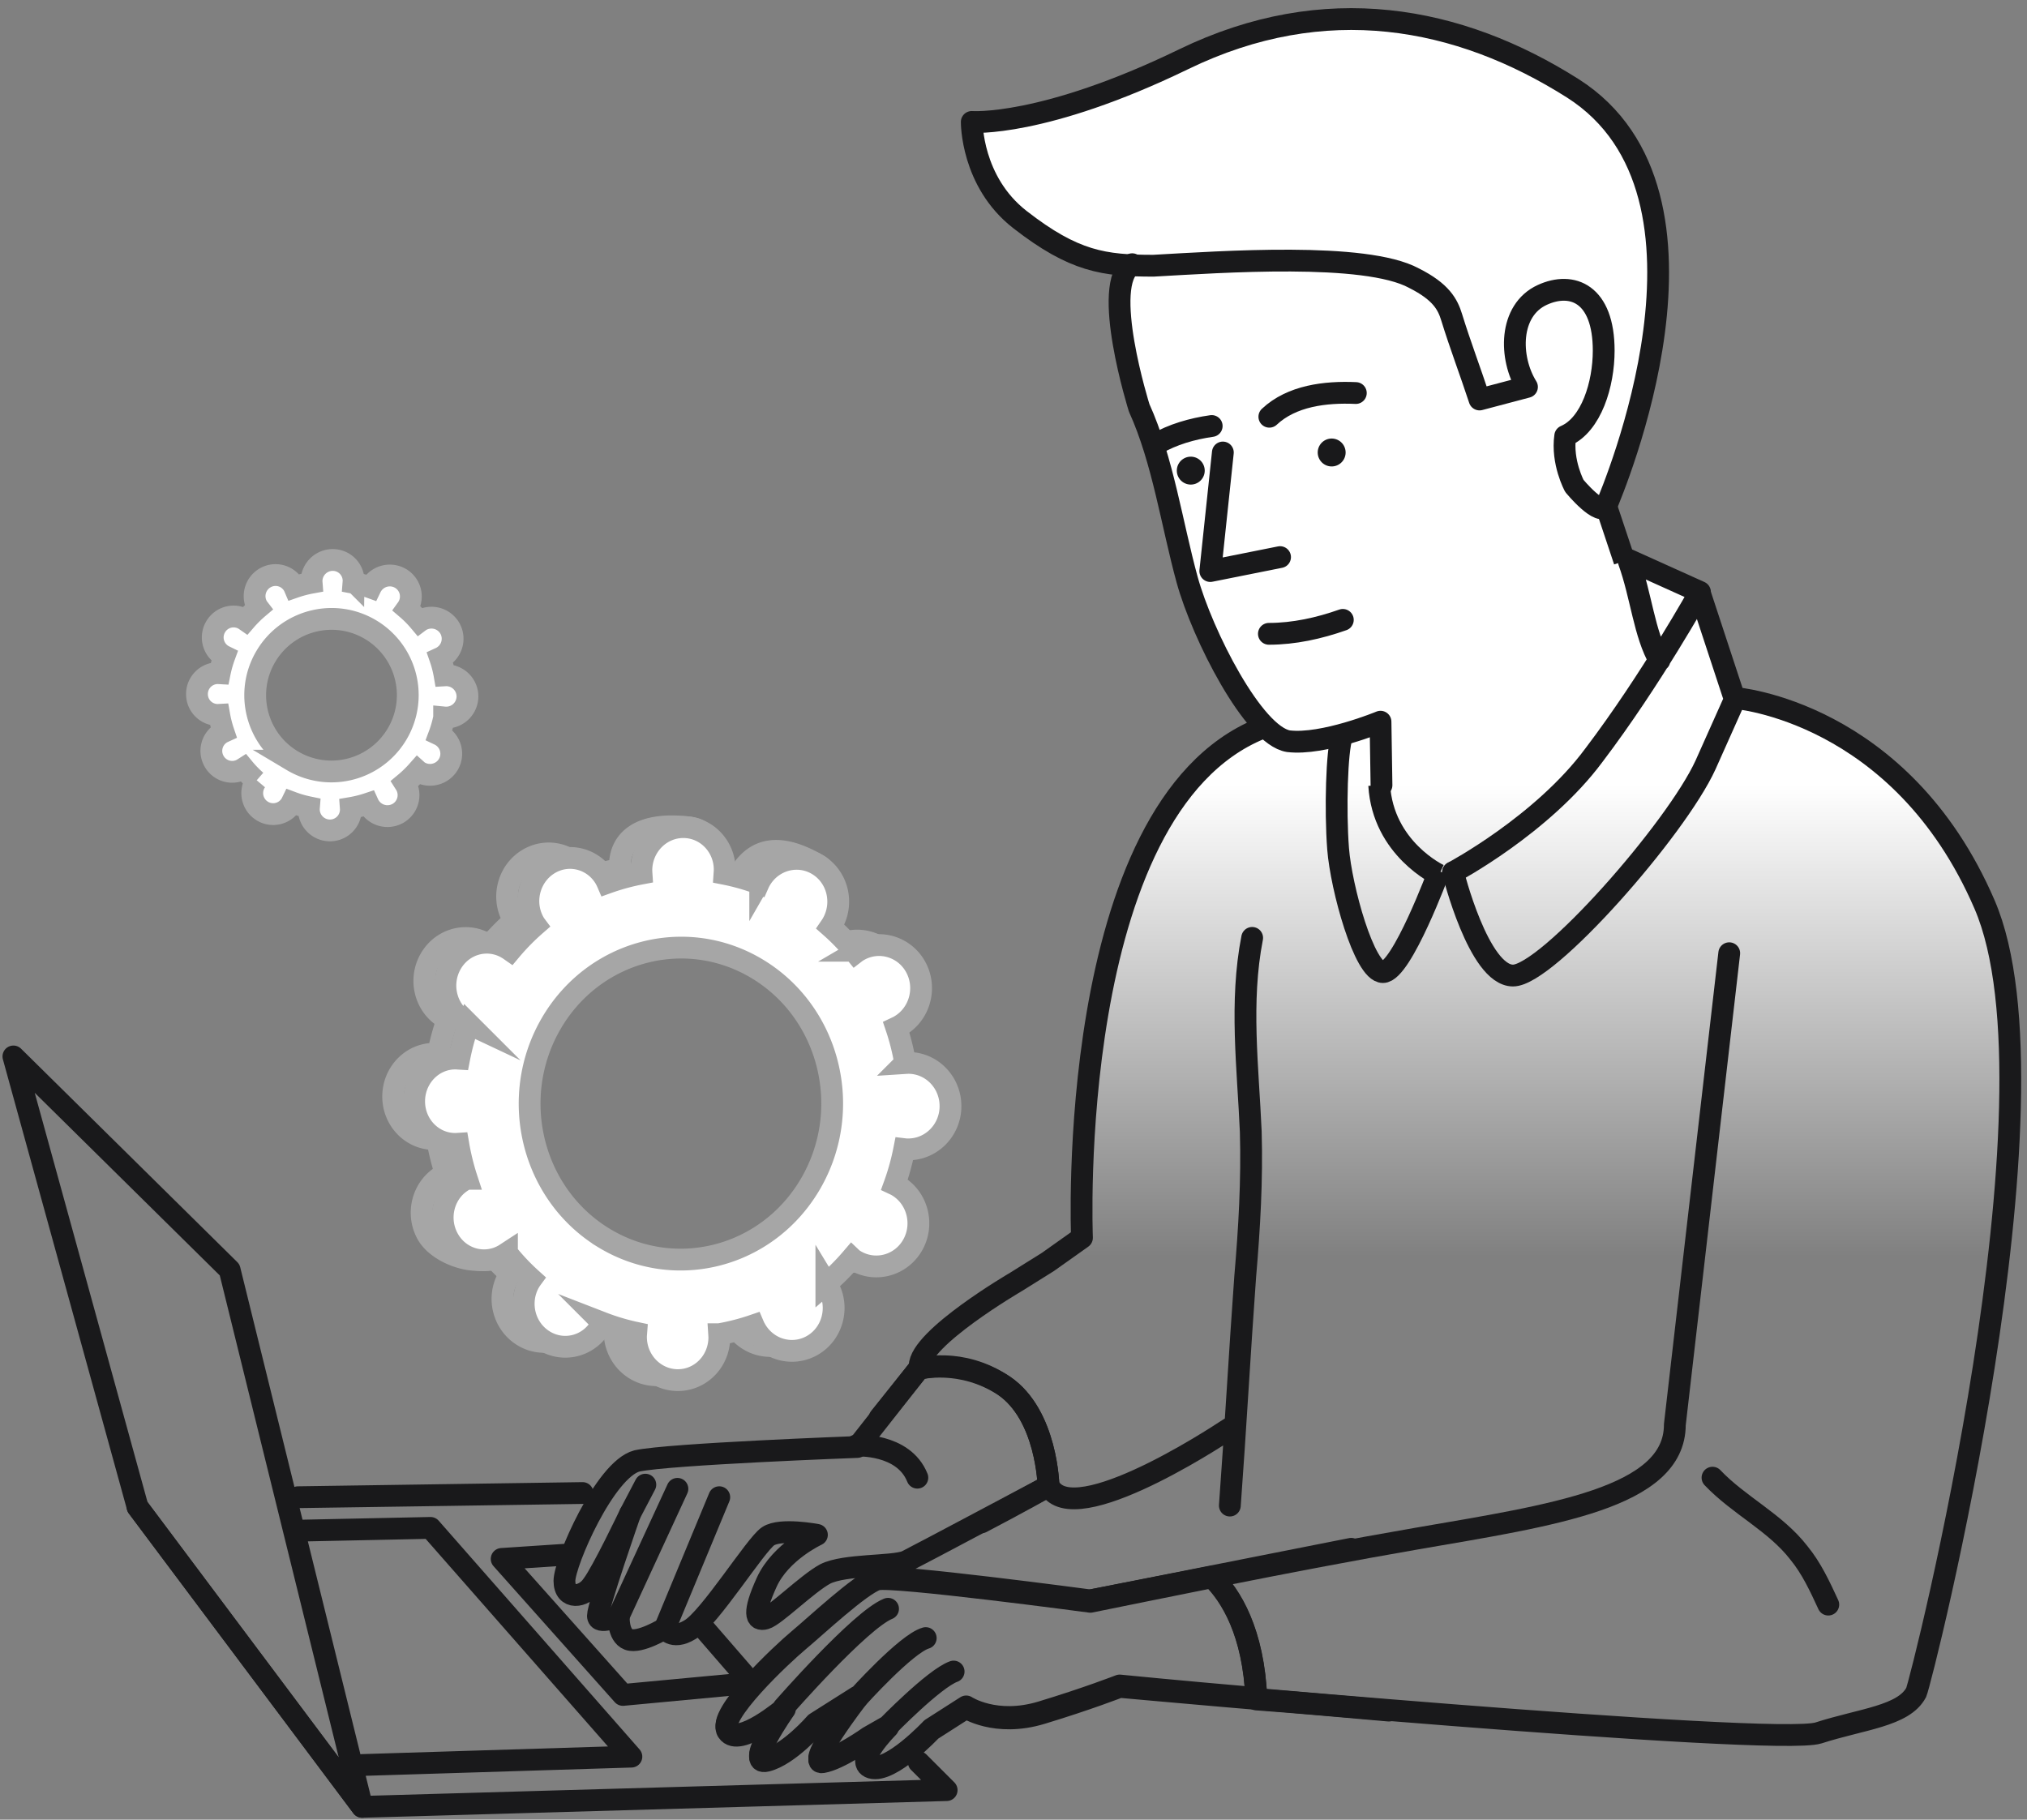 <svg width="186" height="167" fill="none" xmlns="http://www.w3.org/2000/svg"><rect width="100%" height="100%" fill="#808080" stroke="none"/><path d="M98.708 113.341c.686-7.546 2.676-24.284 5.145-30.87 2.47-6.585 8.118-13.49 10.633-16.12-1.372-3.544-4.528-11.936-6.174-17.15-2.058-6.517-2.771-7.727-4.459-13.034-1.589-4.998-.864-9.446-.352-11.362a85.606 85.606 0 00-.973-.986c-2.209-.53-6.99-1.953-8.436-3.399-1.807-1.808-5.423-9.64-4.82-9.64.602 0 4.7-.603 9.64-1.809 4.941-1.205 17.04-8.435 25.911-7.833 8.871.603 15.064 3.616 18.68 6.026 3.615 2.41 9.641 7.833 8.435 17.474-.964 7.713-2.41 14.06-3.012 16.27l-1.544 4.632c.075.684.165 1.34.272 1.96.244 1.418 2.22 3.22 2.41 4.218l5.238 1.942 3.773 9.604c7.775 1.943 23.909 12.916 24.732 25.813.824 12.896-1.807 43.384-6.896 62.337l-71.686-12.005-6.517-26.068z" fill="url(#paint0_linear)"/><path d="M84.306 161.725l2.56 2.56-53.634 1.537L12.623 138.3" stroke="#19191B" stroke-width="2" stroke-miterlimit="10" stroke-linecap="round" stroke-linejoin="round"/><path d="M52.007 142.672l-5.974.396 11.125 12.482 11.775-1.104-4.784-5.519m-36.805-8.451l12.16-.256 18.433 20.993-24.705.768m0 3.84l-12.16-49.282L1.23 96.954 12.623 138.3l20.609 27.521zm82.429-98.947c-18.029 7.36-16.378 46.72-16.378 46.72l-3.123 2.217-2.943 1.84s-8.83 5.151-8.83 7.727m48.945-45.322s8.193-4.352 12.929-10.752c5.248-6.913 9.728-14.977 9.728-14.977l-6.528-2.944m-22.694 20.68l-.091-5.83s-5.248 2.175-8.448 1.791c-3.2-.511-7.908-9.77-9.297-14.826-1.389-5.056-2.223-10.977-4.4-15.767 0 0-3.584-11.392-.64-13.184M152.277 60.6c-1.408-2.432-1.664-5.888-2.816-9.088" stroke="#19191B" stroke-width="2" stroke-miterlimit="10" stroke-linecap="round" stroke-linejoin="round"/><path d="M112.211 41.527l-1.152 10.88 6.401-1.28m15.872 28.93s2.352 9.472 5.504 9.472c3.152 0 14.977-13.44 17.665-19.329l2.688-6.016-3.2-9.728" stroke="#19191B" stroke-width="2" stroke-miterlimit="10" stroke-linecap="round" stroke-linejoin="round"/><path d="M158.677 87.481l-4.992 43.266c0 6.73-11.263 8.309-23.674 10.453-11.907 2.057-24.871 4.791-29.96 5.804 0 0-18.177-2.432-19.585-2.048-1.536.512-5.632 4.352-7.168 5.632-1.537 1.28-7.553 6.912-6.529 8.32 1.024 1.536 5.248-2.048 5.248-2.048s-3.712 5.248-1.663 4.736c2.048-.512 4.48-3.328 4.48-3.328l3.84-2.432s-4.736 6.144-3.2 5.888c1.536-.256 4.224-2.176 4.224-2.176l1.792-1.024s-3.2 3.2-1.536 3.712c1.792.512 5.504-3.456 5.504-3.456l3.2-2.048s2.688 1.792 6.913.512c4.224-1.28 7.168-2.432 7.168-2.432s60.163 5.504 64.131 4.224c3.968-1.28 7.808-1.536 8.96-3.712.512-1.152 13.953-54.53 6.272-72.323-7.68-17.793-22.913-18.945-22.913-18.945" stroke="#19191B" stroke-width="2" stroke-miterlimit="10" stroke-linecap="round" stroke-linejoin="round"/><path d="M123.988 142.139l-23.937 4.736 11.136-2.176c1.792 1.792 3.84 5.121 4.096 11.265 3.584.256 7.809.64 12.161 1.024" stroke="#19191B" stroke-width="2" stroke-miterlimit="10" stroke-linecap="round" stroke-linejoin="round"/><path d="M111.187 144.7l-11.136 2.176s-18.177-2.432-19.585-2.048c-1.536.512-5.632 4.352-7.168 5.632-1.537 1.28-7.553 6.912-6.529 8.32 1.024 1.536 5.248-2.048 5.248-2.048s-3.712 5.248-1.663 4.736c2.048-.512 4.48-3.328 4.48-3.328l3.84-2.432s-4.736 6.144-3.2 5.888c1.536-.256 4.224-2.176 4.224-2.176l1.792-1.024s-3.2 3.2-1.536 3.712c1.792.512 5.504-3.456 5.504-3.456l3.2-2.048s2.688 1.792 6.913.512c4.224-1.28 7.168-2.432 7.168-2.432s5.12.512 12.544 1.152c-.256-6.016-2.304-9.472-4.096-11.136zm-29.825 13.824s4.352-4.48 6.144-5.12m-8.832 2.432s4.48-4.992 6.272-5.504m-13.056 6.4s7.04-8.064 9.6-9.088m2.816-22.017l-5.632 7.168s-17.28.64-20.225 1.28c-2.944.768-6.656 9.345-6.656 11.009 0 1.792 1.792 1.536 2.56.384.896-1.152 3.456-6.529 3.456-6.529s-2.944 8.449-2.944 9.345c0 .896 1.92 0 1.92 0s-.128 1.792.896 2.176c1.024.384 3.328-1.024 3.328-1.024s.64 1.152 2.304.128c1.792-1.024 6.016-7.809 7.168-8.577 1.153-.768 4.48-.128 4.48-.128s-3.327 1.536-4.608 4.353c-1.28 2.816-1.023 3.584-.127 3.328.896-.256 3.84-3.2 5.504-4.096 1.792-.896 6.144-.64 7.424-1.152 1.28-.64 13.057-6.913 13.057-6.913s-.128-6.528-4.096-9.216c-3.969-2.688-7.809-1.536-7.809-1.536z" stroke="#19191B" stroke-width="2" stroke-miterlimit="10" stroke-linecap="round" stroke-linejoin="round"/><path d="M90.067 139.708c3.2-1.664 6.144-3.328 6.144-3.328s-.128-6.529-4.096-9.217c-3.968-2.56-7.809-1.536-7.809-1.536l-3.584 4.48m-2.176 2.56s4.352-.256 5.632 2.945m-27.393 12.672l5.376-11.649m-1.152 12.801l4.992-12.033m-8.192 1.537l1.408-2.688m73.987-107.141c.785 2.54 1.73 5.027 2.56 7.552l4.353-1.152c-1.665-2.688-1.665-7.04 1.408-8.448 2.734-1.253 5.632-.128 5.632 5.12 0 3.067-1.131 6.803-3.532 7.832-.343 2.401.844 4.585.844 4.585s2.432 2.944 2.944 1.792c.512-1.28 12.16-28.545-3.072-38.274-10.497-6.656-22.785-8.96-35.714-2.688-12.928 6.272-19.457 5.76-19.457 5.76s-.06 5.47 4.415 8.956c4.972 3.873 7.727 4.24 12.259 4.24 6.174-.342 19.424-1.291 23.904 1.14 2.507 1.261 3.097 2.422 3.456 3.585z" stroke="#19191B" stroke-width="2" stroke-miterlimit="10" stroke-linecap="round" stroke-linejoin="round"/><path d="M149.062 51.483l-1.715-5.145" stroke="#19191B" stroke-width="2"/><path d="M116.435 58.168c2.305 0 4.609-.512 6.785-1.28" stroke="#19191B" stroke-width="2" stroke-miterlimit="10" stroke-linecap="round" stroke-linejoin="round"/><path d="M122.196 42.807a1.28 1.28 0 100-2.56 1.28 1.28 0 000 2.56zm-12.929 1.664a1.28 1.28 0 100-2.56 1.28 1.28 0 000 2.56z" fill="#19191B"/><path d="M116.477 38.246c2.048-1.92 5.12-2.304 7.936-2.176m-18.346 4.69c1.536-.897 3.328-1.409 5.12-1.665m-83.843 98.309c.384 0 26.113-.384 26.113-.384M114.9 86.073c-1.152 5.889-.384 11.905-.128 17.793.128 4.48-.128 8.833-.512 13.313-.512 7.04-.896 14.08-1.408 20.993m-16.324-1.387c2.944 3.311 16.43-5.76 16.558-5.888m44.055 4.714c2.432 2.56 5.761 4.097 7.937 6.913 1.152 1.408 1.92 3.072 2.688 4.736" stroke="#19191B" stroke-width="2" stroke-miterlimit="10" stroke-linecap="round" stroke-linejoin="round"/><path d="M76.433 115.234c1.834 1.125 4.202.509 5.293-1.373 1.091-1.882.485-4.32-1.355-5.438-.093-.06-.193-.107-.293-.154.385-1.065.678-2.143.892-3.235.107.013.214.02.32.02 2.14.027 3.895-1.728 3.917-3.924.021-2.19-1.69-3.985-3.83-4.005-.115 0-.222.006-.329.013a21.369 21.369 0 00-.813-3.255c.1-.047.2-.094.3-.154 1.861-1.078 2.525-3.502 1.476-5.404-1.048-1.903-3.402-2.566-5.257-1.487a2.336 2.336 0 00-.27.18 20.582 20.582 0 00-2.283-2.384 3.86 3.86 0 00.178-.28c1.084-1.89 2.49-3.932.642-5.004-4.265-2.478-6.177-.864-7.254 1.018a2.85 2.85 0 00-.15.295 20.291 20.291 0 00-3.124-.884c.008-.107.022-.221.022-.328.028-2.177.713-3.295-1.398-3.53-4.6-.509-6.213 1.326-6.234 3.496 0 .114.007.228.014.335a20.263 20.263 0 00-3.124.85c-.043-.1-.093-.2-.143-.3-1.027-1.883-3.338-2.539-5.163-1.46-1.826 1.078-2.468 3.469-1.448 5.35.05.094.107.188.17.275a21.005 21.005 0 00-2.289 2.337c-.085-.06-.171-.127-.264-.18-1.79-1.092-4.108-.47-5.17 1.4-1.064 1.861-.472 4.259 1.319 5.357.092.053.185.107.285.154a22.381 22.381 0 00-.87 3.195c-.107-.007-.207-.02-.314-.02-2.083-.02-3.78 1.714-3.809 3.87-.028 2.157 1.64 3.932 3.716 3.952.107 0 .214-.007.321-.014a22.69 22.69 0 00.792 3.215 6.68 6.68 0 00-.293.147c-1.811 1.058-2.46 3.443-1.44 5.331 1.02 1.889 4.557 3.088 6.376 2.03.093-.054-1.055-.637-.97-.697a21.271 21.271 0 002.24 2.384 3.697 3.697 0 00-.178.275c-1.07 1.862-.478 4.266 1.326 5.384 1.798 1.119 4.13.516 5.2-1.346.057-.094.107-.194.15-.294 1.02.395 2.061.703 3.102.924-.007.107-.021.221-.021.328-.029 2.176 1.662 3.971 3.766 4.005 2.111.04 3.844-1.695 3.866-3.871a5.07 5.07 0 00-.014-.335 20.431 20.431 0 003.145-.81c.043.1.093.201.143.301 1.034 1.909 3.38 2.598 5.228 1.54 1.854-1.058 2.51-3.469 1.47-5.384-.05-.101-.115-.188-.172-.281a20.767 20.767 0 002.332-2.338c.086.087.179.148.271.208z" stroke="#A6A6A6" stroke-width="2" stroke-miterlimit="10"/><path d="M78.431 115.662c1.833 1.126 4.208.509 5.3-1.372 1.09-1.882.485-4.32-1.356-5.439-.092-.06-.192-.107-.292-.154.385-1.064.677-2.143.892-3.234.107.013.214.02.32.02 2.14.027 3.902-1.735 3.923-3.925.022-2.197-1.69-3.991-3.83-4.011-.114 0-.22.006-.328.013a21.175 21.175 0 00-.813-3.255c.1-.047.2-.094.3-.154 1.861-1.078 2.525-3.502 1.476-5.411-1.048-1.902-3.41-2.572-5.264-1.487a2.36 2.36 0 00-.27.18 20.082 20.082 0 00-2.29-2.383 4.21 4.21 0 00.178-.282c1.084-1.888.485-4.313-1.348-5.411-1.826-1.098-4.187-.462-5.271 1.427a2.86 2.86 0 00-.15.294 20.16 20.16 0 00-3.131-.884c.007-.107.021-.22.021-.328.029-2.177-1.669-3.951-3.78-3.958-2.111-.007-3.838 1.748-3.866 3.924 0 .114.007.228.014.335a20.494 20.494 0 00-3.131.85c-.043-.1-.093-.2-.143-.3-1.027-1.882-3.345-2.539-5.17-1.46-1.827 1.078-2.476 3.475-1.449 5.357.05.094.107.188.172.275a21.168 21.168 0 00-2.297 2.344c-.086-.06-.171-.127-.271-.18-1.798-1.093-4.116-.47-5.179 1.399-1.062 1.862-.47 4.266 1.32 5.358.093.053.185.107.285.154a22.211 22.211 0 00-.87 3.2c-.107-.006-.207-.02-.314-.02-2.083-.02-3.787 1.715-3.816 3.878-.028 2.164 1.64 3.932 3.724 3.958.107 0 .214-.006.32-.013.186 1.092.45 2.17.792 3.215a5.71 5.71 0 00-.292.147c-1.819 1.051-2.461 3.436-1.441 5.324 1.02 1.889 3.324 2.565 5.143 1.514.092-.054.178-.114.27-.174a20.224 20.224 0 002.247 2.384c-.064.087-.12.181-.178.275-1.07 1.861-.478 4.272 1.327 5.384 1.804 1.118 4.137.516 5.207-1.346.057-.094.107-.194.15-.295a20.09 20.09 0 003.11.924c-.008.108-.022.221-.022.329-.029 2.176 1.662 3.971 3.773 4.011 2.111.04 3.845-1.694 3.873-3.877 0-.114-.007-.228-.014-.335a20.733 20.733 0 003.152-.811c.043.101.093.201.15.302 1.041 1.908 3.381 2.598 5.236 1.54 1.854-1.058 2.517-3.469 1.469-5.384-.05-.101-.114-.188-.171-.282a21.496 21.496 0 002.34-2.344c.078.074.17.141.263.194zm-23.081-2.089c-6.548-4.032-8.702-12.778-4.822-19.556 3.888-6.79 12.382-9.081 18.987-5.083 6.634 4.018 8.83 12.832 4.886 19.663-3.937 6.811-12.468 9.028-19.051 4.976zM38.463 70.834c.924.55 2.122.249 2.673-.672a1.934 1.934 0 00-.831-2.735c.194-.52.341-1.048.45-1.582a1.95 1.95 0 002.14-1.91 1.944 1.944 0 00-1.932-1.961c-.058 0-.112.003-.166.006-.093-.54-.23-1.074-.41-1.591.05-.023.101-.046.151-.076a1.94 1.94 0 00.745-2.646 1.95 1.95 0 00-2.655-.727 1.18 1.18 0 00-.136.088 9.952 9.952 0 00-1.155-1.166 1.921 1.921 0 00-.59-2.784 1.952 1.952 0 00-2.734.842 10.41 10.41 0 00-1.58-.433c.004-.052.012-.108.012-.16a1.91 1.91 0 00-1.907-1.936 1.947 1.947 0 00-1.95 1.92c0 .055.004.11.008.163a10.65 10.65 0 00-1.58.416c-.021-.049-.046-.098-.071-.147a1.904 1.904 0 00-2.608-.714 1.933 1.933 0 00-.73 2.62.87.87 0 00.086.134c-.41.348-.799.73-1.159 1.147-.043-.03-.086-.062-.136-.089a1.906 1.906 0 00-2.612.685 1.917 1.917 0 00.81 2.696 10.611 10.611 0 00-.44 1.565c-.053-.003-.104-.01-.158-.01a1.915 1.915 0 00-1.924 1.897 1.905 1.905 0 001.877 1.936c.054 0 .108-.004.162-.007.094.534.227 1.061.4 1.572-.05.023-.098.046-.148.072a1.915 1.915 0 00-.726 2.604 1.904 1.904 0 002.593.74c.047-.026.09-.055.137-.085.341.413.72.806 1.133 1.166a1.926 1.926 0 00.58 2.768 1.906 1.906 0 002.7-.802c.515.193 1.04.343 1.569.452-.004.052-.01.108-.01.16a1.94 1.94 0 001.902 1.962 1.918 1.918 0 001.946-2.06c.54-.092 1.069-.223 1.59-.397a1.95 1.95 0 002.716.9 1.924 1.924 0 00.741-2.632c-.025-.05-.057-.092-.086-.138.417-.347.813-.73 1.18-1.146.04.036.086.069.133.095zm-11.64-1.022c-3.303-1.972-4.39-6.25-2.433-9.564 1.96-3.322 6.245-4.442 9.576-2.486a6.996 6.996 0 012.464 9.616 7.005 7.005 0 01-9.608 2.434z" fill="#fff" stroke="#A6A6A6" stroke-width="2" stroke-miterlimit="10"/><path d="M132.047 79.951s-3.43 9.261-5.145 9.261c-1.715 0-3.842-7.752-4.116-11.319-.275-3.567-.115-9.032.343-10.29m8.917 12.692s-5.145-2.401-5.488-8.232" stroke="#19191B" stroke-width="2"/><defs><linearGradient id="paint0_linear" x1="136.438" y1="115.399" x2="136.438" y2="50.573" gradientUnits="userSpaceOnUse"><stop stop-color="#fff" stop-opacity="0"/><stop offset=".671" stop-color="#fff"/></linearGradient></defs></svg>